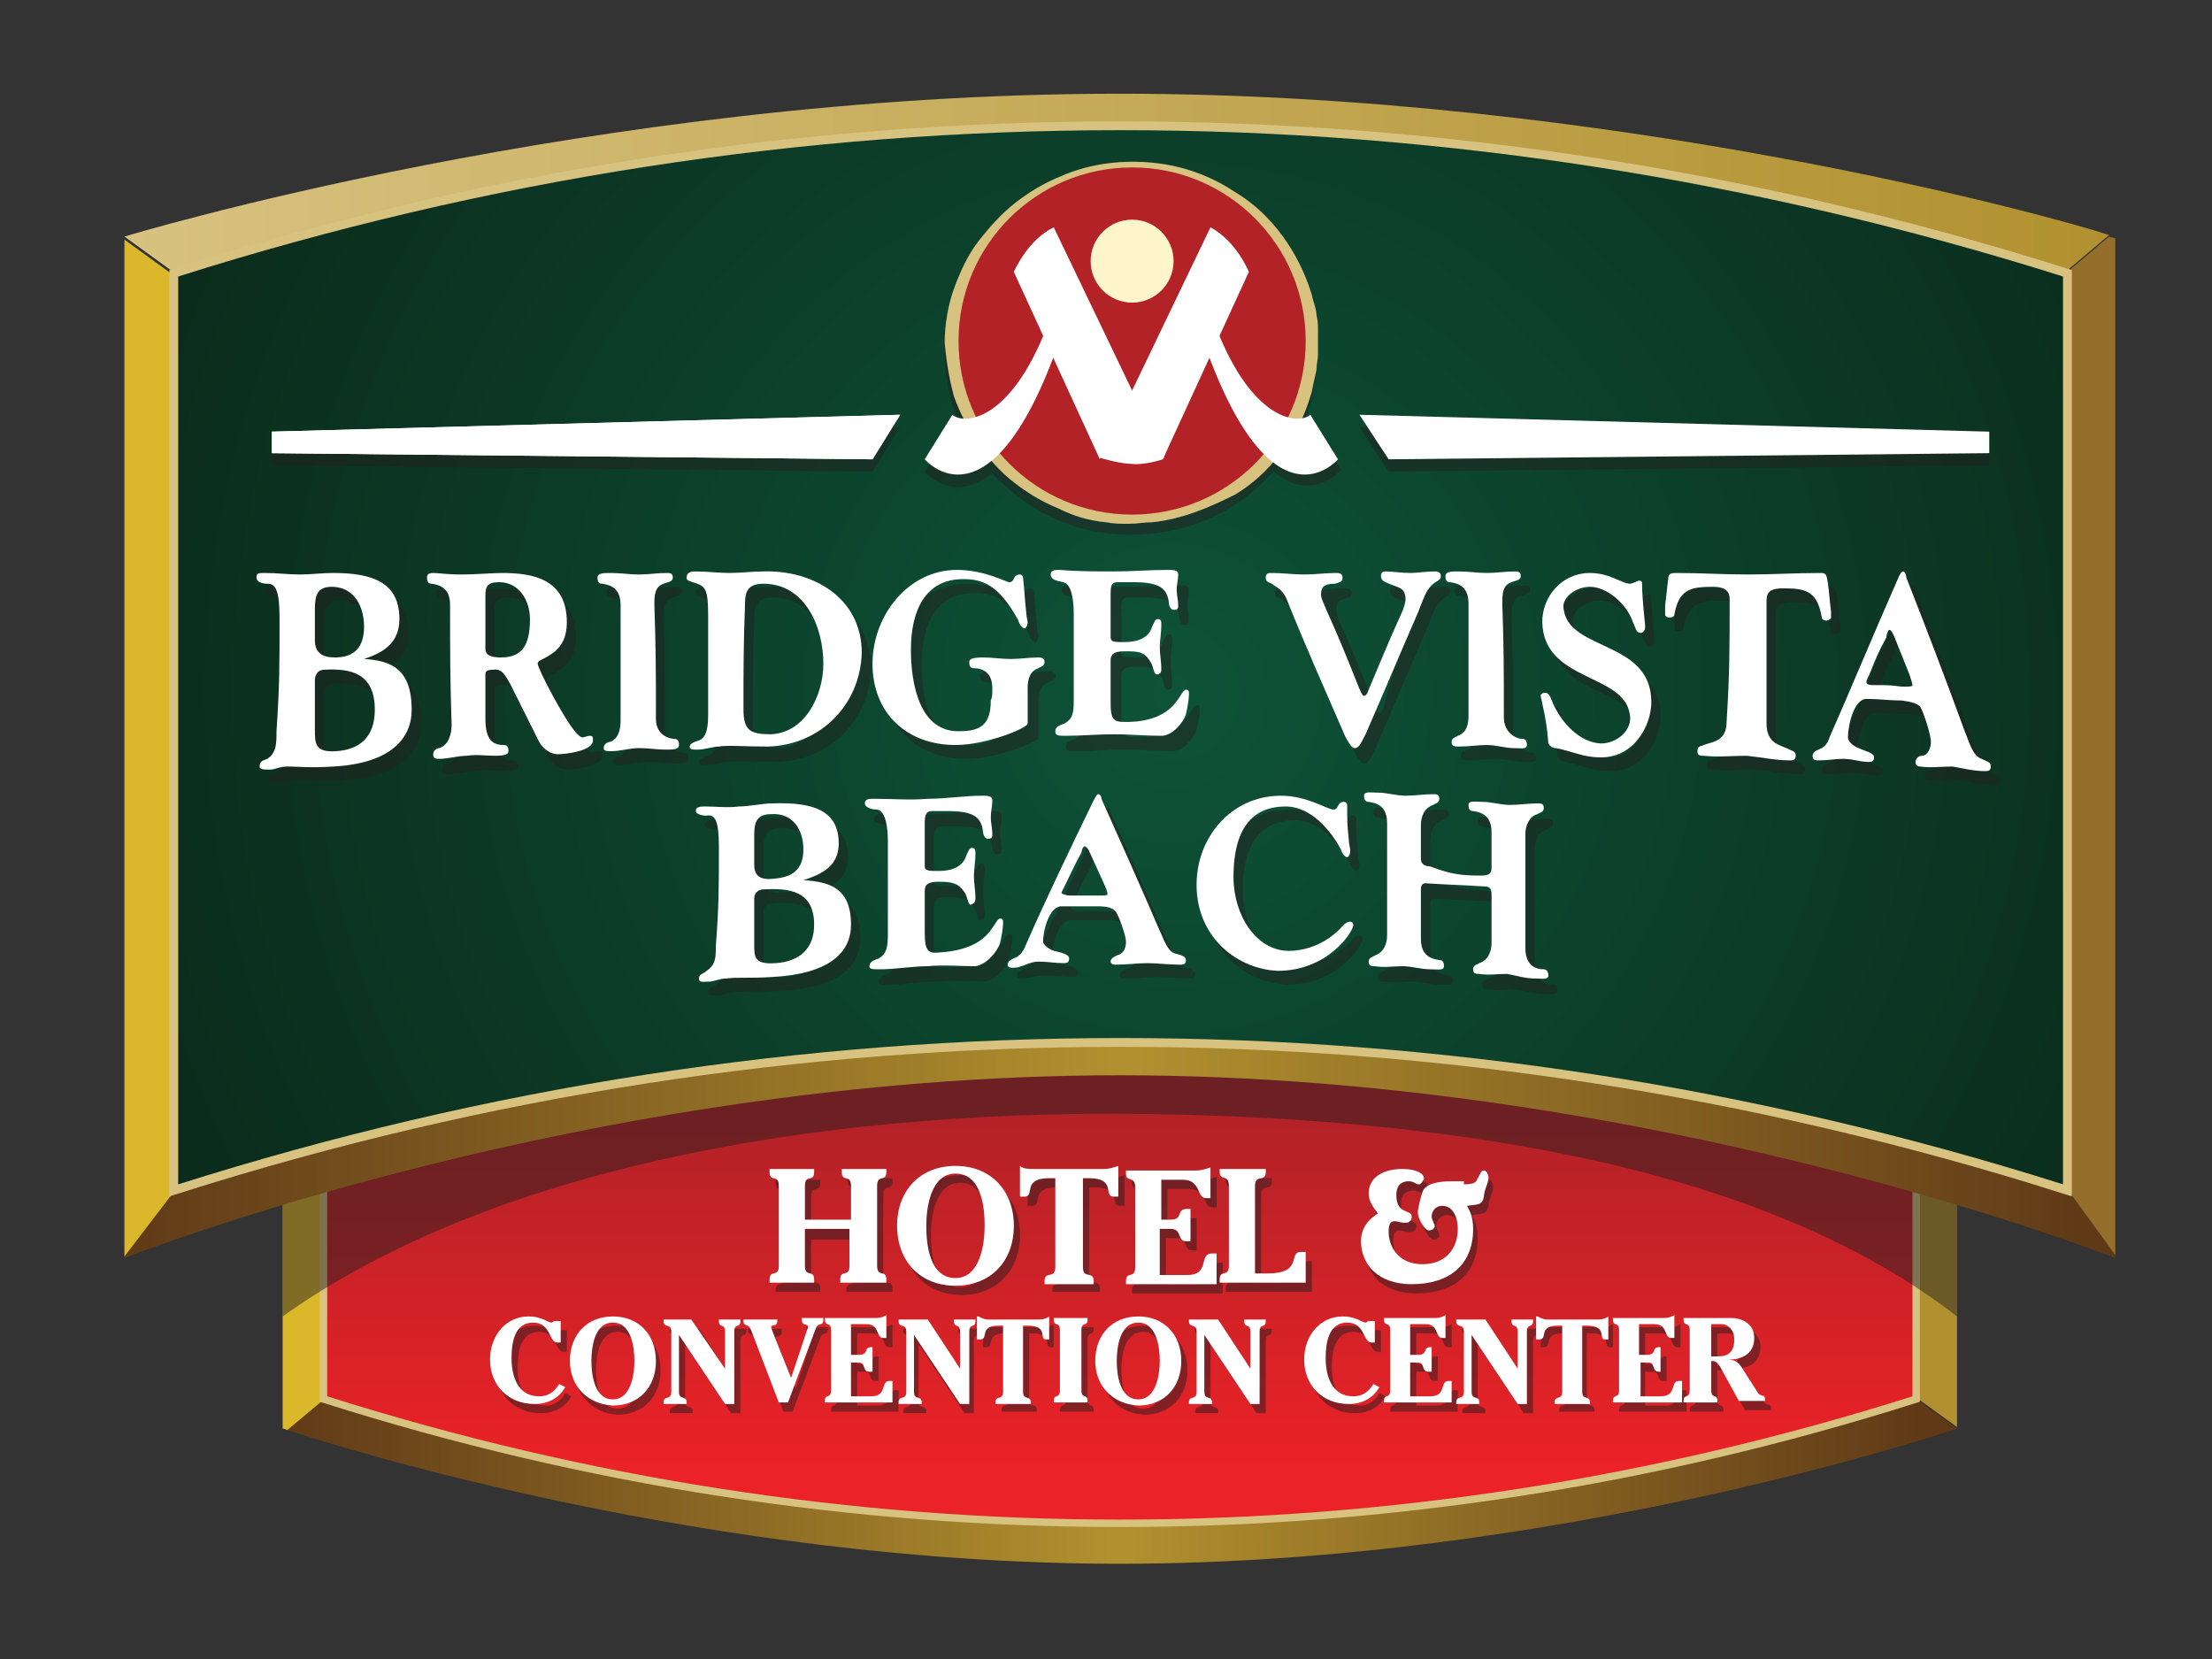 <?xml version="1.0" encoding="utf-8"?>
<!-- Generator: Adobe Illustrator 18.1.1, SVG Export Plug-In . SVG Version: 6.00 Build 0)  -->
<!DOCTYPE svg PUBLIC "-//W3C//DTD SVG 1.1//EN" "http://www.w3.org/Graphics/SVG/1.1/DTD/svg11.dtd">
<svg version="1.1" id="Layer_1" xmlns="http://www.w3.org/2000/svg" xmlns:xlink="http://www.w3.org/1999/xlink" x="0px" y="0px"
	 viewBox="0 0 144 108" enable-background="new 0 0 144 108" xml:space="preserve">
<rect x="0" y="0" width="144" height="108" fill="#333333" stroke="none"/>
<g>
	<g>
		<g>
			<linearGradient id="SVGID_1_" gradientUnits="userSpaceOnUse" x1="18.227" y1="95.365" x2="126.877" y2="94.593">
				<stop  offset="0" style="stop-color:#603A17"/>
				<stop  offset="0.503" style="stop-color:#B1912F"/>
				<stop  offset="0.982" style="stop-color:#603A17"/>
			</linearGradient>
			<path fill="url(#SVGID_1_)" d="M72.9,96c-16.4,0-32.8-2.4-48.7-7.3v-0.2l-5.5,4.6c3.1,1,27.3,8.7,54.2,8.7
				c28.7,0,54.5-8.8,54.5-8.8v0l-5.8-4.2C105.7,93.6,89.4,96,72.9,96z"/>
			
				<linearGradient id="SVGID_2_" gradientUnits="userSpaceOnUse" x1="-3435.115" y1="512.273" x2="-3326.135" y2="512.273" gradientTransform="matrix(-1 0 0 -1 -3307.718 556.859)">
				<stop  offset="0" style="stop-color:#D8C280"/>
				<stop  offset="0.503" style="stop-color:#B1912F"/>
				<stop  offset="0.982" style="stop-color:#603A17"/>
			</linearGradient>
			<path fill="url(#SVGID_2_)" d="M24.2,45.3V45c15.9,4.6,32.3,7,48.7,7c16.4,0,32.7-2.3,48.5-7l6-7.8v-0.1c0,0-25.2,10-54.5,10
				s-54.5-10-54.5-10v0.2L24.2,45.3z"/>
			<path fill="#B1912F" d="M121.6,45v43.7l5.8,4.2V37.3l-6,7.8C121.5,45,121.6,45,121.6,45z"/>
			<path fill="#DAB72B" d="M24.2,45.3l-5.8-8V93c0,0,0.1,0,0.3,0.1l5.5-4.6V45.3z"/>
			<g>
				<path fill="#B32227" d="M21.3,41.1c33.8,10.7,69.4,10.7,103.2,0c0,16.6,0,33.2,0,49.8c-33.8,10.7-69.4,10.7-103.2,0
					C21.3,74.3,21.3,57.7,21.3,41.1z"/>
			</g>
			<g>
				<path fill="none" stroke="#D8C280" stroke-width="0.964" stroke-miterlimit="10" d="M21.3,41.1c33.8,10.7,69.4,10.7,103.2,0
					c0,16.6,0,33.2,0,49.8c-33.8,10.7-69.4,10.7-103.2,0C21.3,74.3,21.3,57.7,21.3,41.1z"/>
			</g>
			<g>
				<linearGradient id="SVGID_3_" gradientUnits="userSpaceOnUse" x1="72.907" y1="95.536" x2="72.907" y2="72.839">
					<stop  offset="6.060610e-003" style="stop-color:#EB2227"/>
					<stop  offset="1" style="stop-color:#B32227"/>
				</linearGradient>
				<path fill="url(#SVGID_3_)" d="M21.3,41.1c33.8,10.7,69.4,10.7,103.2,0c0,16.6,0,33.2,0,49.8c-33.8,10.7-69.4,10.7-103.2,0
					C21.3,74.3,21.3,57.7,21.3,41.1z"/>
			</g>
		</g>
		<g opacity="0.49">
			<path fill="#231F20" d="M55.8,80v-2.2c0-0.8-0.6-0.2-0.6-0.9v-0.2h2.9v0.2c0,0.7-0.6,0.1-0.6,0.9V83c0,0.8,0.6,0.2,0.6,0.9v0.2
				h-3V84c0-0.7,0.6-0.1,0.6-0.9v-2.4h-2.9V83c0,0.8,0.6,0.2,0.6,0.9v0.2h-2.9V84c0-0.7,0.6-0.1,0.6-0.9v-5.2c0-0.8-0.6-0.2-0.6-0.9
				v-0.2h2.9v0.2c0,0.7-0.6,0.1-0.6,0.9V80H55.8z"/>
			<path fill="#231F20" d="M58.8,80.4c0-2.3,1.5-3.9,3.8-3.9c2.3,0,3.8,1.6,3.8,3.9c0,2.3-1.5,3.9-3.8,3.9
				C60.3,84.3,58.8,82.7,58.8,80.4z M64.4,80.4c0-1.2-0.2-3.4-1.9-3.4c-1.6,0-1.9,2.2-1.9,3.4c0,1.2,0.2,3.4,1.9,3.4
				C64.2,83.8,64.4,81.6,64.4,80.4z"/>
			<path fill="#231F20" d="M66.8,76.5c0.2,0.2,0.6,0.2,0.9,0.2h4.6c0.3,0,0.6-0.1,0.9-0.2v2h-0.3c-0.7,0,0.2-1.2-1.6-1.2h-0.4V83
				c0,0.8,0.7,0.2,0.7,0.9v0.2h-3.1V84c0-0.7,0.7-0.1,0.7-0.9v-5.8h-0.4c-1.8,0-0.9,1.2-1.6,1.2h-0.3V76.5z"/>
			<path fill="#231F20" d="M75.9,80h0.7c0.9,0,0.3-0.7,1.1-0.7h0.2v2.1h-0.3c-0.6,0-0.2-0.8-1-0.8h-0.7v3h1.8c1.5,0,0.8-1.4,1.6-1.4
				h0.3v2h-5.9v-0.2c0-0.7,0.6-0.1,0.6-0.9v-5.2c0-0.8-0.6-0.3-0.6-0.9v-0.2h4.6c0.3,0,0.6-0.1,0.9-0.2v2h-0.3
				c-0.6,0-0.3-1.2-1.5-1.2h-1.4V80z"/>
			<path fill="#231F20" d="M85.4,84.1h-5.6v-0.2c0-0.7,0.6-0.1,0.6-0.9v-5.2c0-0.8-0.6-0.3-0.6-0.9v-0.2h3v0.2
				c0,0.7-0.7,0.1-0.7,0.9v5.7H83c2.4,0,1.3-1.4,2.2-1.4h0.2V84.1z"/>
			<path fill="#231F20" d="M95.6,77.7c0.8,0,0.8-0.2,0.9-0.4c0.2-0.3,0.2-0.5,0.4-0.5c0.2,0,0.3,0.3,0.3,0.5c0,0.3-0.3,0.8-0.3,1.2
				c-0.1,0.6-0.5,0.5-1.1,0.6c0.1,0.2,0.4,0.6,0.4,1.5c0,2.3-1.5,3.6-4,3.6c-2.2,0-3.3-1.3-3.3-2.8c0-1.1,0.8-1.6,1.1-1.8
				c-0.3-0.4-0.6-0.8-0.6-1.3c0-1.1,1-1.6,2.2-1.6c0.9,0,1.4,0.3,1.4,0.6c0,0.1-0.2,0.4-0.3,0.4c-0.3,0-0.3-0.2-0.7-0.2
				c-0.4,0-0.8,0.2-0.8,0.9c0,1.3,1,0.9,1,1.4c0,0.2-0.1,0.4-0.4,0.4c-0.4,0-0.5-0.1-0.7-0.1c-0.3,0-0.4,0.2-0.4,0.7
				c0,0.9,0.6,2.1,2.2,2.1c1.5,0,2.3-1,2.3-2.3c0-0.9-0.4-1.5-1-1.5c-0.5,0-0.7,0.4-0.7,0.7c0,0.2,0.2,0.5,0.2,0.6
				c0,0.2-0.2,0.3-0.4,0.3c-0.2,0-0.7-0.7-0.7-1.2c0-0.2,0.2-1,0.3-1.3c0.2-0.6,1.2-0.7,1.9-0.7H95.6z"/>
			<path fill="#231F20" d="M36.9,88h-0.2c-0.6,0-0.4-1.3-1.6-1.3s-1.4,1.3-1.4,2.3c0,1.2,0.4,2.5,1.8,2.5c0.6,0,1-0.3,1.3-0.8l0,0
				l0.4,0.2c-0.4,0.7-1.1,1.1-2,1.1c-1.7,0-2.9-1.2-2.9-2.9c0-1.5,1-2.8,2.5-2.8c0.5,0,0.7,0.1,1,0.2c0.2,0.1,0.4,0.2,0.5,0.2
				c0.1,0,0.1-0.1,0.2-0.1h0.4V88z"/>
			<path fill="#231F20" d="M37.4,89.2c0-1.7,1.1-2.9,2.8-2.9c1.7,0,2.8,1.2,2.8,2.9c0,1.7-1.1,2.9-2.8,2.9
				C38.6,92,37.4,90.8,37.4,89.2z M41.6,89.2c0-0.9-0.2-2.5-1.4-2.5c-1.2,0-1.4,1.6-1.4,2.5c0,0.9,0.2,2.5,1.4,2.5
				C41.5,91.7,41.6,90,41.6,89.2z"/>
			<path fill="#231F20" d="M47.6,89.7v-2.4c0-0.6-0.4-0.2-0.4-0.7v-0.1h1.4v0.1c0,0.5-0.4,0.1-0.4,0.7v4.7h-0.6l-3-4.5v3.7
				c0,0.6,0.5,0.2,0.5,0.7v0.1h-1.5v-0.1c0-0.5,0.5-0.1,0.5-0.7v-3.9c0-0.6-0.5-0.2-0.5-0.7v-0.1h1.9L47.6,89.7z"/>
			<path fill="#231F20" d="M52.8,87.3c0-0.1,0.1-0.2,0.1-0.3c0-0.3-0.4,0-0.4-0.5v-0.1h1.4v0.1c0,0.5-0.3,0.1-0.5,0.6l-1.8,4.8H51
				l-1.8-4.7c-0.2-0.5-0.5-0.2-0.5-0.6v-0.1h2.2v0.2c0,0.4-0.4,0.2-0.4,0.4c0,0,0.1,0.3,0.1,0.3l1.2,3L52.8,87.3z"/>
			<path fill="#231F20" d="M55.8,88.8h0.5c0.7,0,0.3-0.5,0.8-0.5h0.1v1.6H57c-0.5,0-0.2-0.6-0.7-0.6h-0.5v2.2h1.3c1.1,0,0.6-1,1.2-1
				h0.2v1.4h-4.4v-0.1c0-0.5,0.4-0.1,0.4-0.7v-3.9c0-0.6-0.4-0.2-0.4-0.7v-0.1h3.4c0.2,0,0.5-0.1,0.6-0.2v1.5h-0.2
				c-0.5,0-0.2-0.9-1.1-0.9h-1V88.8z"/>
			<path fill="#231F20" d="M62.8,89.7v-2.4c0-0.6-0.4-0.2-0.4-0.7v-0.1h1.4v0.1c0,0.5-0.4,0.1-0.4,0.7v4.7h-0.6l-3-4.5v3.7
				c0,0.6,0.5,0.2,0.5,0.7v0.1h-1.5v-0.1c0-0.5,0.5-0.1,0.5-0.7v-3.9c0-0.6-0.5-0.2-0.5-0.7v-0.1h1.9L62.8,89.7z"/>
			<path fill="#231F20" d="M64,86.2c0.2,0.1,0.4,0.2,0.6,0.2H68c0.2,0,0.5-0.1,0.6-0.2v1.5h-0.2c-0.5,0,0.2-0.9-1.2-0.9H67v4.3
				c0,0.6,0.5,0.2,0.5,0.7v0.1h-2.3v-0.1c0-0.5,0.5-0.1,0.5-0.7v-4.3h-0.3c-1.3,0-0.6,0.9-1.2,0.9H64V86.2z"/>
			<path fill="#231F20" d="M71.2,86.4v0.1c0,0.5-0.4,0.1-0.4,0.7v3.9c0,0.6,0.4,0.2,0.4,0.7v0.1H69v-0.1c0-0.5,0.4-0.1,0.4-0.7v-3.9
				c0-0.6-0.4-0.2-0.4-0.7v-0.1H71.2z"/>
			<path fill="#231F20" d="M71.7,89.2c0-1.7,1.1-2.9,2.8-2.9c1.7,0,2.8,1.2,2.8,2.9c0,1.7-1.1,2.9-2.8,2.9
				C72.8,92,71.7,90.8,71.7,89.2z M75.8,89.2c0-0.9-0.2-2.5-1.4-2.5c-1.2,0-1.4,1.6-1.4,2.5c0,0.9,0.2,2.5,1.4,2.5
				C75.7,91.7,75.8,90,75.8,89.2z"/>
			<path fill="#231F20" d="M81.8,89.7v-2.4c0-0.6-0.4-0.2-0.4-0.7v-0.1h1.4v0.1c0,0.5-0.4,0.1-0.4,0.7v4.7h-0.6l-3-4.5v3.7
				c0,0.6,0.5,0.2,0.5,0.7v0.1h-1.5v-0.1c0-0.5,0.5-0.1,0.5-0.7v-3.9c0-0.6-0.5-0.2-0.5-0.7v-0.1h1.9L81.8,89.7z"/>
			<path fill="#231F20" d="M89.9,88h-0.2c-0.6,0-0.4-1.3-1.6-1.3s-1.4,1.3-1.4,2.3c0,1.2,0.4,2.5,1.8,2.5c0.6,0,1-0.3,1.3-0.8l0,0
				l0.4,0.2c-0.4,0.7-1.1,1.1-2,1.1c-1.7,0-2.9-1.2-2.9-2.9c0-1.5,1-2.8,2.5-2.8c0.5,0,0.7,0.1,1,0.2c0.2,0.1,0.4,0.2,0.5,0.2
				c0.1,0,0.1-0.1,0.2-0.1h0.4V88z"/>
			<path fill="#231F20" d="M92.2,88.8h0.5c0.7,0,0.3-0.5,0.8-0.5h0.1v1.6h-0.2c-0.5,0-0.2-0.6-0.7-0.6h-0.5v2.2h1.3
				c1.1,0,0.6-1,1.2-1h0.2v1.4h-4.4v-0.1c0-0.5,0.4-0.1,0.4-0.7v-3.9c0-0.6-0.4-0.2-0.4-0.7v-0.1h3.4c0.2,0,0.5-0.1,0.6-0.2v1.5
				h-0.2c-0.5,0-0.2-0.9-1.1-0.9h-1V88.8z"/>
			<path fill="#231F20" d="M99.2,89.7v-2.4c0-0.6-0.4-0.2-0.4-0.7v-0.1h1.4v0.1c0,0.5-0.4,0.1-0.4,0.7v4.7h-0.6l-3-4.5v3.7
				c0,0.6,0.5,0.2,0.5,0.7v0.1h-1.5v-0.1c0-0.5,0.5-0.1,0.5-0.7v-3.9c0-0.6-0.5-0.2-0.5-0.7v-0.1H97L99.2,89.7z"/>
			<path fill="#231F20" d="M100.4,86.2c0.2,0.1,0.4,0.2,0.6,0.2h3.4c0.2,0,0.5-0.1,0.6-0.2v1.5h-0.2c-0.5,0,0.2-0.9-1.2-0.9h-0.3
				v4.3c0,0.6,0.5,0.2,0.5,0.7v0.1h-2.3v-0.1c0-0.5,0.5-0.1,0.5-0.7v-4.3h-0.3c-1.3,0-0.6,0.9-1.2,0.9h-0.2V86.2z"/>
			<path fill="#231F20" d="M107.1,88.8h0.5c0.7,0,0.3-0.5,0.8-0.5h0.1v1.6h-0.2c-0.5,0-0.2-0.6-0.7-0.6h-0.5v2.2h1.3
				c1.1,0,0.6-1,1.2-1h0.2v1.4h-4.4v-0.1c0-0.5,0.4-0.1,0.4-0.7v-3.9c0-0.6-0.4-0.2-0.4-0.7v-0.1h3.4c0.2,0,0.5-0.1,0.6-0.2v1.5
				h-0.2c-0.5,0-0.2-0.9-1.1-0.9h-1V88.8z"/>
			<path fill="#231F20" d="M111.8,91.1c0,0.6,0.4,0.2,0.4,0.7v0.1h-2.2v-0.1c0-0.5,0.4-0.1,0.4-0.7v-3.9c0-0.6-0.4-0.2-0.4-0.7v-0.1
				h3.1c0.6,0,1.5,0.3,1.5,1.3c0,1.1-0.9,1.4-1.6,1.4h-0.2v0c0.6,0,0.8,0.2,1.1,0.7l0.9,1.4c0.2,0.4,0.5,0.1,0.5,0.5v0.1h-1.7
				l-1.1-2c-0.1-0.2-0.3-0.6-0.6-0.6h-0.1V91.1z M111.8,88.9h0.4c0.5,0,1.1-0.1,1.1-1.1c0-0.7-0.5-1-0.8-1h-0.7V88.9z"/>
		</g>
		<g>
			<g>
				<path fill="#FFFFFF" d="M55.4,79.4v-2.2c0-0.8-0.6-0.2-0.6-0.9v-0.2h2.9v0.2c0,0.7-0.6,0.1-0.6,0.9v5.2c0,0.8,0.6,0.2,0.6,0.9
					v0.2h-3v-0.2c0-0.7,0.6-0.1,0.6-0.9V80h-2.9v2.4c0,0.8,0.6,0.2,0.6,0.9v0.2h-2.9v-0.2c0-0.7,0.6-0.1,0.6-0.9v-5.2
					c0-0.8-0.6-0.2-0.6-0.9v-0.2h2.9v0.2c0,0.7-0.6,0.1-0.6,0.9v2.2H55.4z"/>
				<path fill="#FFFFFF" d="M58.4,79.8c0-2.3,1.5-3.9,3.8-3.9c2.3,0,3.8,1.6,3.8,3.9c0,2.3-1.5,3.9-3.8,3.9
					C59.9,83.7,58.4,82.1,58.4,79.8z M64.1,79.8c0-1.2-0.2-3.4-1.9-3.4c-1.6,0-1.9,2.2-1.9,3.4c0,1.2,0.2,3.4,1.9,3.4
					C63.8,83.2,64.1,81,64.1,79.8z"/>
				<path fill="#FFFFFF" d="M66.4,75.9c0.2,0.2,0.6,0.2,0.9,0.2h4.6c0.3,0,0.6-0.1,0.9-0.2v2h-0.3c-0.7,0,0.2-1.2-1.6-1.2h-0.4v5.8
					c0,0.8,0.7,0.2,0.7,0.9v0.2H68v-0.2c0-0.7,0.7-0.1,0.7-0.9v-5.8h-0.4c-1.8,0-0.9,1.2-1.6,1.2h-0.3V75.9z"/>
				<path fill="#FFFFFF" d="M75.5,79.4h0.7c0.9,0,0.3-0.7,1.1-0.7h0.2v2.1h-0.3c-0.6,0-0.2-0.8-1-0.8h-0.7v3h1.8
					c1.5,0,0.7-1.4,1.6-1.4h0.3v2h-5.9v-0.2c0-0.7,0.6-0.1,0.6-0.9v-5.2c0-0.8-0.6-0.3-0.6-0.9v-0.2h4.6c0.3,0,0.6-0.1,0.9-0.2v2
					h-0.3c-0.6,0-0.3-1.2-1.5-1.2h-1.4V79.4z"/>
				<path fill="#FFFFFF" d="M85,83.5h-5.6v-0.2c0-0.7,0.6-0.1,0.6-0.9v-5.2c0-0.8-0.6-0.3-0.6-0.9v-0.2h3v0.2c0,0.7-0.7,0.1-0.7,0.9
					v5.7h0.8c2.4,0,1.3-1.4,2.2-1.4H85V83.5z"/>
				<path fill="#FFFFFF" d="M95.3,77.1c0.8,0,0.8-0.2,0.9-0.4c0.2-0.3,0.2-0.5,0.4-0.5c0.2,0,0.3,0.3,0.3,0.5c0,0.3-0.3,0.8-0.3,1.2
					c-0.1,0.6-0.5,0.5-1.1,0.6c0.1,0.2,0.4,0.6,0.4,1.5c0,2.3-1.5,3.6-4,3.6c-2.2,0-3.3-1.3-3.3-2.8c0-1.1,0.8-1.6,1.1-1.8
					c-0.3-0.4-0.6-0.8-0.6-1.3c0-1.1,1-1.6,2.2-1.6c0.9,0,1.4,0.3,1.4,0.6c0,0.1-0.2,0.4-0.3,0.4c-0.3,0-0.3-0.2-0.7-0.2
					c-0.4,0-0.8,0.2-0.8,0.9c0,1.3,1,0.9,1,1.4c0,0.2-0.1,0.4-0.4,0.4c-0.4,0-0.5-0.1-0.7-0.1c-0.3,0-0.4,0.2-0.4,0.7
					c0,0.9,0.6,2.1,2.2,2.1c1.5,0,2.3-1,2.3-2.3c0-0.9-0.4-1.5-1-1.5c-0.5,0-0.7,0.4-0.7,0.7c0,0.2,0.2,0.5,0.2,0.6
					c0,0.2-0.2,0.3-0.4,0.3c-0.2,0-0.7-0.7-0.7-1.2c0-0.2,0.2-1,0.3-1.3c0.2-0.6,1.2-0.7,1.9-0.7H95.3z"/>
				<path fill="#FFFFFF" d="M36.5,87.4h-0.2c-0.6,0-0.4-1.3-1.6-1.3s-1.4,1.3-1.4,2.3c0,1.2,0.4,2.5,1.8,2.5c0.6,0,1-0.3,1.3-0.8
					l0,0l0.4,0.2c-0.4,0.7-1.1,1.1-2,1.1c-1.7,0-2.9-1.2-2.9-2.9c0-1.5,1-2.8,2.5-2.8c0.5,0,0.7,0.1,1,0.2c0.2,0.1,0.4,0.2,0.5,0.2
					c0.1,0,0.1-0.1,0.2-0.1h0.4V87.4z"/>
				<path fill="#FFFFFF" d="M37.1,88.6c0-1.7,1.1-2.9,2.8-2.9c1.7,0,2.8,1.2,2.8,2.9c0,1.7-1.1,2.9-2.8,2.9
					C38.2,91.4,37.1,90.2,37.1,88.6z M41.3,88.6c0-0.9-0.2-2.5-1.4-2.5c-1.2,0-1.4,1.6-1.4,2.5c0,0.9,0.2,2.5,1.4,2.5
					C41.1,91.1,41.3,89.4,41.3,88.6z"/>
				<path fill="#FFFFFF" d="M47.2,89.1v-2.4c0-0.6-0.4-0.2-0.4-0.7v-0.1h1.4v0.1c0,0.5-0.4,0.1-0.4,0.7v4.7h-0.6l-3-4.5v3.7
					c0,0.6,0.5,0.2,0.5,0.7v0.1h-1.5v-0.1c0-0.5,0.5-0.1,0.5-0.7v-3.9c0-0.6-0.5-0.2-0.5-0.7v-0.1H45L47.2,89.1z"/>
				<path fill="#FFFFFF" d="M52.5,86.7c0-0.1,0.1-0.2,0.1-0.3c0-0.3-0.4,0-0.4-0.5v-0.1h1.4v0.1c0,0.5-0.3,0.1-0.5,0.6l-1.8,4.8
					h-0.6l-1.8-4.7c-0.2-0.5-0.5-0.2-0.5-0.6v-0.1h2.2V86c0,0.4-0.4,0.2-0.4,0.4c0,0,0.1,0.3,0.1,0.3l1.2,3L52.5,86.7z"/>
				<path fill="#FFFFFF" d="M55.4,88.2h0.5c0.7,0,0.3-0.5,0.8-0.5h0.1v1.6h-0.2c-0.5,0-0.2-0.6-0.7-0.6h-0.5v2.2h1.3
					c1.1,0,0.6-1,1.2-1h0.2v1.4h-4.4v-0.1c0-0.5,0.4-0.1,0.4-0.7v-3.9c0-0.6-0.4-0.2-0.4-0.7v-0.1h3.4c0.2,0,0.5-0.1,0.6-0.2v1.5
					h-0.2c-0.5,0-0.2-0.9-1.1-0.9h-1V88.2z"/>
				<path fill="#FFFFFF" d="M62.5,89.1v-2.4c0-0.6-0.4-0.2-0.4-0.7v-0.1h1.4v0.1c0,0.5-0.4,0.1-0.4,0.7v4.7h-0.6l-3-4.5v3.7
					c0,0.6,0.5,0.2,0.5,0.7v0.1h-1.5v-0.1c0-0.5,0.5-0.1,0.5-0.7v-3.9c0-0.6-0.5-0.2-0.5-0.7v-0.1h1.9L62.5,89.1z"/>
				<path fill="#FFFFFF" d="M63.7,85.7c0.2,0.1,0.4,0.2,0.6,0.2h3.4c0.2,0,0.5-0.1,0.6-0.2v1.5h-0.2c-0.5,0,0.2-0.9-1.2-0.9h-0.3
					v4.3c0,0.6,0.5,0.2,0.5,0.7v0.1h-2.3v-0.1c0-0.5,0.5-0.1,0.5-0.7v-4.3h-0.3c-1.3,0-0.6,0.9-1.2,0.9h-0.2V85.7z"/>
				<path fill="#FFFFFF" d="M70.8,85.8v0.1c0,0.5-0.4,0.1-0.4,0.7v3.9c0,0.6,0.4,0.2,0.4,0.7v0.1h-2.2v-0.1c0-0.5,0.4-0.1,0.4-0.7
					v-3.9c0-0.6-0.4-0.2-0.4-0.7v-0.1H70.8z"/>
				<path fill="#FFFFFF" d="M71.3,88.6c0-1.7,1.1-2.9,2.8-2.9c1.7,0,2.8,1.2,2.8,2.9c0,1.7-1.1,2.9-2.8,2.9
					C72.4,91.4,71.3,90.2,71.3,88.6z M75.5,88.6c0-0.9-0.2-2.5-1.4-2.5c-1.2,0-1.4,1.6-1.4,2.5c0,0.9,0.2,2.5,1.4,2.5
					C75.3,91.1,75.5,89.4,75.5,88.6z"/>
				<path fill="#FFFFFF" d="M81.4,89.1v-2.4c0-0.6-0.4-0.2-0.4-0.7v-0.1h1.4v0.1c0,0.5-0.4,0.1-0.4,0.7v4.7h-0.6l-3-4.5v3.7
					c0,0.6,0.5,0.2,0.5,0.7v0.1h-1.5v-0.1c0-0.5,0.5-0.1,0.5-0.7v-3.9c0-0.6-0.5-0.2-0.5-0.7v-0.1h1.9L81.4,89.1z"/>
				<path fill="#FFFFFF" d="M89.5,87.4h-0.2c-0.6,0-0.4-1.3-1.6-1.3s-1.4,1.3-1.4,2.3c0,1.2,0.4,2.5,1.8,2.5c0.6,0,1-0.3,1.3-0.8
					l0,0l0.4,0.2c-0.4,0.7-1.1,1.1-2,1.1c-1.7,0-2.9-1.2-2.9-2.9c0-1.5,1-2.8,2.5-2.8c0.5,0,0.7,0.1,1,0.2c0.2,0.1,0.4,0.2,0.5,0.2
					c0.1,0,0.1-0.1,0.2-0.1h0.4V87.4z"/>
				<path fill="#FFFFFF" d="M91.8,88.2h0.5c0.7,0,0.3-0.5,0.8-0.5h0.1v1.6h-0.2c-0.5,0-0.2-0.6-0.7-0.6h-0.5v2.2h1.3
					c1.1,0,0.6-1,1.2-1h0.2v1.4h-4.4v-0.1c0-0.5,0.4-0.1,0.4-0.7v-3.9c0-0.6-0.4-0.2-0.4-0.7v-0.1h3.4c0.2,0,0.5-0.1,0.6-0.2v1.5
					h-0.2c-0.5,0-0.2-0.9-1.1-0.9h-1V88.2z"/>
				<path fill="#FFFFFF" d="M98.8,89.1v-2.4c0-0.6-0.4-0.2-0.4-0.7v-0.1h1.4v0.1c0,0.5-0.4,0.1-0.4,0.7v4.7h-0.6l-3-4.5v3.7
					c0,0.6,0.5,0.2,0.5,0.7v0.1h-1.5v-0.1c0-0.5,0.5-0.1,0.5-0.7v-3.9c0-0.6-0.5-0.2-0.5-0.7v-0.1h1.9L98.8,89.1z"/>
				<path fill="#FFFFFF" d="M100.1,85.7c0.2,0.1,0.4,0.2,0.6,0.2h3.4c0.2,0,0.5-0.1,0.6-0.2v1.5h-0.2c-0.5,0,0.2-0.9-1.2-0.9H103
					v4.3c0,0.6,0.5,0.2,0.5,0.7v0.1h-2.3v-0.1c0-0.5,0.5-0.1,0.5-0.7v-4.3h-0.3c-1.3,0-0.6,0.9-1.2,0.9h-0.2V85.7z"/>
				<path fill="#FFFFFF" d="M106.7,88.2h0.5c0.7,0,0.3-0.5,0.8-0.5h0.1v1.6H108c-0.5,0-0.2-0.6-0.7-0.6h-0.5v2.2h1.3
					c1.1,0,0.6-1,1.2-1h0.2v1.4H105v-0.1c0-0.5,0.4-0.1,0.4-0.7v-3.9c0-0.6-0.4-0.2-0.4-0.7v-0.1h3.4c0.2,0,0.5-0.1,0.6-0.2v1.5
					h-0.2c-0.5,0-0.2-0.9-1.1-0.9h-1V88.2z"/>
				<path fill="#FFFFFF" d="M111.4,90.5c0,0.6,0.4,0.2,0.4,0.7v0.1h-2.2v-0.1c0-0.5,0.4-0.1,0.4-0.7v-3.9c0-0.6-0.4-0.2-0.4-0.7
					v-0.1h3.1c0.6,0,1.5,0.3,1.5,1.3c0,1.1-0.9,1.4-1.6,1.4h-0.2v0c0.6,0,0.8,0.2,1.1,0.7l0.9,1.4c0.2,0.4,0.5,0.1,0.5,0.5v0.1h-1.7
					l-1.1-2c-0.1-0.2-0.3-0.6-0.6-0.6h-0.1V90.5z M111.4,88.3h0.4c0.5,0,1.1-0.1,1.1-1.1c0-0.7-0.5-1-0.8-1h-0.7V88.3z"/>
			</g>
		</g>
		<path opacity="0.49" fill="#231F20" d="M127.4,85.7V63h-109v22.7c11.9-8.5,31-13.2,54.1-13.2C96.5,72.6,115.7,76.6,127.4,85.7z"/>
	</g>
	<path fill="none" d="M128.2,23.1l2.7-2.2v-0.3c-18.9-5.7-38.4-8.6-57.9-8.6c-19.6,0-39,2.9-57.9,8.6l14,26.9l-11.5,22l-2.3,3
		C34,67,53.4,64.2,72.9,64.2c19.5,0,39,2.8,57.9,8.3v-0.3l-2.7-3.7V23.1z"/>
	<linearGradient id="SVGID_4_" gradientUnits="userSpaceOnUse" x1="8.115" y1="13.525" x2="137.312" y2="13.525">
		<stop  offset="0" style="stop-color:#D8C280"/>
		<stop  offset="1" style="stop-color:#B1912F"/>
	</linearGradient>
	<path fill="url(#SVGID_4_)" d="M72.9,11.9c19.6,0,39,2.9,57.9,8.6v0.3l6.5-5.5c-3.6-1.2-32.5-9.2-64.4-9.2
		c-34.2,0-64.8,9.3-64.8,9.3v0l6.9,5C33.9,14.8,53.4,11.9,72.9,11.9z"/>
	<linearGradient id="SVGID_5_" gradientUnits="userSpaceOnUse" x1="8.115" y1="73.007" x2="137.699" y2="73.007">
		<stop  offset="0" style="stop-color:#603A17"/>
		<stop  offset="0.503" style="stop-color:#B1912F"/>
		<stop  offset="0.982" style="stop-color:#603A17"/>
	</linearGradient>
	<path fill="url(#SVGID_5_)" d="M130.8,72.2v0.3c-18.9-5.5-38.4-8.3-57.9-8.3c-19.5,0-38.9,2.8-57.7,8.3l-7.1,9.3v0.1
		c0,0,30-11.9,64.8-11.9s64.8,11.9,64.8,11.9v-0.2L130.8,72.2z"/>
	<path fill="#DAB72B" d="M15,72.5V20.6l-6.9-5v66.2l7.1-9.3C15.1,72.5,15.1,72.5,15,72.5z"/>
	<path fill="#946E2B" d="M130.8,72.2l6.9,9.5V15.5c0,0-0.1,0-0.4-0.1l-6.5,5.5V72.2z"/>
	<g>
		<path fill="#B32227" d="M134.3,77.1c-40.1-12.7-82.6-12.7-122.7,0c0-19.7,0-39.4,0-59.1C51.7,5.3,94.1,5.3,134.3,18
			C134.3,37.7,134.3,57.4,134.3,77.1z"/>
	</g>
	<g>
		<path fill="none" stroke="#D8C280" stroke-width="1.146" stroke-miterlimit="10" d="M134.3,77.1c-40.1-12.7-82.6-12.7-122.7,0
			c0-19.7,0-39.4,0-59.1C51.7,5.3,94.1,5.3,134.3,18C134.3,37.7,134.3,57.4,134.3,77.1z"/>
	</g>
	<g>
		<radialGradient id="SVGID_6_" cx="76.298" cy="45.138" r="76.285" gradientUnits="userSpaceOnUse">
			<stop  offset="0" style="stop-color:#0D5339"/>
			<stop  offset="1" style="stop-color:#0B2819"/>
		</radialGradient>
		<path fill="url(#SVGID_6_)" d="M134.3,77.1c-40.1-12.7-82.6-12.7-122.7,0c0-19.7,0-39.4,0-59.1C51.7,5.3,94.1,5.3,134.3,18
			C134.3,37.7,134.3,57.4,134.3,77.1z"/>
	</g>
	<g>
		<g opacity="0.49">
			<path fill="#231F20" d="M84.6,28c0.1-0.1,0.1-0.3,0.2-0.4c0.3-0.7,0.6-1.5,0.7-2.3c0.2-0.8,0.2-1.6,0.2-2.3v0
				c0-1.6-0.3-3.2-1-4.6c-0.6-1.4-1.6-2.8-2.7-3.8c-2.3-2.2-5.4-3.4-8.4-3.4c-3.1,0-6.2,1.2-8.5,3.3c-1.1,1.1-2.1,2.4-2.7,3.8
				c-0.3,0.7-0.6,1.5-0.7,2.3c-0.2,0.8-0.2,1.6-0.2,2.4c0,1.6,0.3,3.2,1,4.6c0.1,0.1,0.1,0.3,0.2,0.4c-0.3,0-0.5-0.1-0.7-0.2
				l-1.8,2.9c0,0,1.8,2.2,4.4,0.1c0.2,0.3,0.5,0.5,0.7,0.7c2.3,2.2,5.4,3.4,8.5,3.3c3.1,0,6.2-1.2,8.4-3.4c0.2-0.2,0.5-0.5,0.7-0.7
				c2.5,2.1,4.4-0.1,4.4-0.1l-1.8-2.9C85.2,27.9,84.9,28,84.6,28z"/>
			<polygon fill="#231F20" points="17.7,30.3 56.8,30.7 58.6,27.8 17.7,28.9 			"/>
			<polygon fill="#231F20" points="88.5,27.8 90.4,30.7 129.5,30.3 129.5,28.9 			"/>
		</g>
		<g>
			<g>
				<circle fill="#B32227" cx="73.7" cy="22.2" r="11.3"/>
				<path fill="#D8C280" d="M85.8,22.3c0,0,0,0.3,0,0.8c0,0.3-0.1,0.6-0.1,1c-0.1,0.4-0.2,0.9-0.3,1.4c-0.3,1-0.7,2.2-1.6,3.4
					c-0.8,1.2-1.9,2.4-3.4,3.3C78.8,33,77,33.8,75,34c-0.5,0-1,0.1-1.5,0.1c-0.5,0-1,0-1.5-0.1c-1.1-0.1-2.1-0.4-3.1-0.9
					c-1-0.4-2-1-2.9-1.7c-0.9-0.7-1.7-1.6-2.3-2.5c-0.7-1-1.2-2-1.6-3.1c-0.3-1.1-0.5-2.3-0.6-3.5c0-1.1,0.2-2.4,0.6-3.5
					c0.4-1.1,0.9-2.2,1.6-3.1c0.7-0.9,1.5-1.8,2.4-2.5c0.9-0.7,1.9-1.3,2.9-1.7c2-0.9,4.2-1.1,6.1-0.9c2,0.2,3.8,0.9,5.3,1.9
					c1.5,0.9,2.6,2.1,3.4,3.3c0.8,1.2,1.3,2.4,1.6,3.4c0.1,0.5,0.3,0.9,0.3,1.3c0.1,0.4,0.1,0.7,0.1,1
					C85.8,21.9,85.8,22.2,85.8,22.3L85.8,22.3z M84.3,22.2c0,0,0-0.3,0-0.7c0-0.2,0-0.5-0.1-0.9c0-0.4-0.1-0.8-0.2-1.2
					c-0.2-0.9-0.6-1.9-1.3-3c-0.7-1.1-1.6-2.2-2.9-3.1c-1.3-0.9-3-1.6-4.7-1.8c-1.9-0.2-3.8,0.1-5.6,0.9c-0.9,0.4-1.7,1-2.5,1.7
					c-0.8,0.7-1.4,1.5-2,2.3c-0.5,0.9-0.9,1.8-1.3,2.8c-0.3,1-0.4,1.9-0.4,3.1c0,1,0.1,2.1,0.4,3c0.3,1,0.7,1.9,1.3,2.8
					c0.6,0.9,1.2,1.7,2,2.3c0.8,0.7,1.6,1.2,2.5,1.7c0.9,0.4,1.9,0.7,2.8,0.8c0.4,0.1,1,0.1,1.4,0.1c0.4,0,0.9,0,1.4-0.1
					c1.8-0.2,3.5-0.9,4.8-1.8c1.3-0.9,2.3-2,2.9-3.1c0.7-1.1,1.1-2.1,1.3-3c0.1-0.4,0.2-0.8,0.2-1.2c0.1-0.3,0.1-0.6,0.1-0.9
					C84.3,22.5,84.3,22.2,84.3,22.2L84.3,22.2z"/>
			</g>
			<circle fill="#B32227" cx="73.7" cy="22.2" r="11.3"/>
			<g>
				<path fill="#FFFFFF" d="M71.6,29.9l-5.6-12.2c0,0,0.9-2.1,2.6-2.9l7.2,15H71.6z"/>
				<path fill="#FFFFFF" d="M62,27l-1.8,2.9c0,0,4.3,5.1,8.8-7.8l-0.6-1.5C66,27.4,62.8,27.7,62,27z"/>
			</g>
			<g>
				<path fill="#FFFFFF" d="M75.7,29.9l5.6-12.2c0,0-0.8-2-2.5-2.9l-7.2,15c0,0,1.3,0.4,2.1,0.4C74.5,30.3,75.7,29.9,75.7,29.9z"/>
				<path fill="#FFFFFF" d="M85.3,27l1.8,2.9c0,0-4.3,5.1-8.8-7.8l0.6-1.5C81.3,27.4,84.5,27.7,85.3,27z"/>
			</g>
			<circle fill="#FFF5CB" cx="73.7" cy="17" r="2.7"/>
		</g>
		<polygon fill="#FFFFFF" points="56.8,29.9 17.7,29.5 17.7,28.1 58.6,27 		"/>
		<polygon fill="#FFFFFF" points="56.8,29.9 17.7,29.5 17.7,28.1 58.6,27 		"/>
		<polygon fill="#FFFFFF" points="90.4,29.9 129.5,29.5 129.5,28.1 88.5,27 		"/>
	</g>
	<g opacity="0.48">
		<g>
			<path fill="#231F20" d="M18.8,41.2c0-2-0.3-2.3-0.8-2.3c-0.3,0-0.7-0.1-0.7-0.4c0-0.3,0.1-0.3,0.6-0.3c0.7,0,1.5,0.1,2.2,0.1
				s1.5-0.1,2.2-0.1c2.7,0,4.3,0.7,4.3,3c0,1.6-1.1,2.2-2.3,2.6c0,0,0,0,0,0c1.7,0.1,3.1,0.6,3.1,3.3c0,1.9-1.4,3.5-5.1,3.7
				c-1.5,0.1-2.3,0-3,0c-0.5,0-0.8,0.2-1.1,0.2c-0.4,0-0.7,0-0.7-0.2c0-0.4,0.3-0.4,0.5-0.5c0.6-0.4,0.6-1,0.6-1.8
				C18.8,45.6,18.8,44.1,18.8,41.2z M21.1,42.6c0,0.8,0.5,1.1,1.3,1.1c1.2,0,1.9-0.6,1.9-2c0-1.4-0.7-2.6-2.1-2.6
				c-0.9,0-1.1,0.5-1.1,1.4C21.1,41.3,21.1,41.7,21.1,42.6z M21.1,48.4c0,0.9,0,1.5,1.4,1.4c1.5-0.1,2.5-0.9,2.5-2.7
				c0-2.4-1.6-2.7-3.3-2.6c-0.3,0-0.6,0.2-0.6,0.7C21.1,46.5,21.1,47.1,21.1,48.4z"/>
			<path fill="#231F20" d="M29.9,40.4c0-1-0.5-1.3-1.2-1.4c-0.2,0-0.3-0.1-0.3-0.4c0-0.2,0.1-0.3,0.4-0.3c0.4,0,0.8,0.1,1.9,0.1
				c0.8,0,2-0.1,2.6-0.1c2,0,4.2,0.4,4.2,3.2c0,1.2-0.5,1.8-1.2,2.2c-0.3,0.2-0.7,0.3-0.7,0.5c0,0.3,1.7,3.6,2.5,4.5
				c0.2,0.2,0.3,0.3,0.4,0.3c0.2,0,0.3-0.1,0.5-0.1c0.2,0,0.2,0.1,0.2,0.3c0,0.7-1.8,0.9-2.3,0.9c-0.4,0-1-0.3-1.3-1
				c-0.7-1.4-1.1-2.2-1.8-3.6c-0.3-0.5-0.5-1-1.1-0.9c-0.4,0-0.5,0.1-0.5,0.3c0,1.2,0,1.8,0,2.9c0,1.4,0.5,1.7,1.2,1.7
				c0.2,0,0.3,0.1,0.3,0.4c0,0.2-0.2,0.3-0.9,0.3c-0.6,0-1.2-0.1-1.8,0c-0.6,0-1.2,0.2-1.8,0.2c-0.2,0-0.4,0-0.4-0.3
				c0-0.3,0.3-0.4,0.4-0.4c0.6-0.2,0.8-0.9,0.8-1.5C29.9,45.1,29.9,43.5,29.9,40.4z M32.2,43.2c0,0.2,0,0.6,1,0.6
				c1.4,0,1.9-0.8,1.9-2.5c0-1.2-0.7-2.4-2-2.4c-0.8,0-0.9,0.3-0.9,0.9C32.2,41.1,32.2,41.8,32.2,43.2z"/>
			<path fill="#231F20" d="M43.3,47.7c0,1,0.8,1.3,1.2,1.3c0.2,0,0.3,0.1,0.3,0.4c0,0.3-0.4,0.3-0.9,0.3c-0.5,0-1.1-0.1-1.7-0.1
				c-0.6,0-1.2,0.2-1.8,0.2c-0.3,0-0.5,0-0.5-0.2c0-0.3,0.3-0.4,0.4-0.4c0.6-0.2,0.7-0.9,0.7-1.4c0-3,0-4.5,0-7.5
				c0-1-0.5-1.3-1.2-1.4c-0.2,0-0.3-0.1-0.3-0.4c0-0.3,0.4-0.3,0.9-0.3c0.6,0,1.2,0.1,1.8,0.1c0.6,0,1.2-0.1,1.8-0.1
				c0.2,0,0.4,0,0.4,0.3c0,0.3-0.4,0.3-0.6,0.4c-0.6,0.2-0.6,0.8-0.6,1.4C43.3,43.2,43.3,44.7,43.3,47.7z"/>
			<path fill="#231F20" d="M46.7,41c0-1.6-0.2-1.8-0.7-2c-0.6-0.2-0.7-0.2-0.7-0.4c0-0.3,0.2-0.4,0.6-0.4c0.7,0,1.5,0.1,2.2,0.1
				c0.7,0,1.5-0.1,2.2-0.1c3.2-0.1,6.4,1.7,6.4,5.3c-0.1,3.4-2.7,6-6.1,6.1c-1.6,0-2.7-0.1-3.2,0c-0.4,0-0.9,0.2-1.4,0.2
				c-0.3,0-0.5,0-0.5-0.2c0-0.2,0.3-0.3,0.6-0.4c0.6-0.2,0.6-1.2,0.6-1.8C46.7,44.8,46.7,43.5,46.7,41z M49,47.1
				c0,1.4,0.5,1.6,1.8,1.6c2.2-0.1,3.4-2.5,3.4-4.6c0-2.4-1.2-5.2-3.9-5.2c-1,0-1.2,0.5-1.2,1.3C49,43,49,44.4,49,47.1z"/>
			<path fill="#231F20" d="M65.3,45.7c0-1-0.6-1.3-1.2-1.3c-0.2,0-0.3-0.1-0.3-0.4c0-0.2,0.2-0.3,0.9-0.3c0.6,0,1.2,0.1,1.8,0.1
				c0.6,0,1.2-0.1,1.8-0.1c0.3,0,0.4,0.1,0.4,0.3c0,0.3-0.3,0.3-0.4,0.4c-0.6,0.2-0.7,0.8-0.7,1.3c0,0.9,0,1.4,0,2.3
				c0,0.3-2.7,1.4-4.7,1.4c-3.1,0-5.4-2-5.4-5.3c0-3.1,2.3-6.1,5.5-6.1c1.8,0,3.2,0.8,3.4,0.8c0.4,0,0.2-0.5,0.7-0.5
				c0.1,0,0.2,0.1,0.2,0.2c0.1,0.9,0.1,1.3,0.2,2.2c0,0.3,0.1,0.6,0.1,0.7c0,0.2-0.1,0.4-0.2,0.4c-0.2,0-0.4-0.4-0.4-0.5
				c-1.3-2.4-2.4-2.7-3.6-2.7c-2.5,0-3.4,2.1-3.4,4.6c0,2.3,0.6,5.4,3.2,5.3c1.4,0,2-0.5,2-2C65.3,46.3,65.3,46.1,65.3,45.7z"/>
			<path fill="#231F20" d="M70.6,41c0-0.8-0.1-2-0.7-2.1c-0.5-0.1-0.8-0.2-0.8-0.5c0-0.3,0.3-0.3,0.6-0.3c1.1,0.1,2.4,0.1,3.5,0.1
				c1.2,0,2.4-0.1,3.5-0.1c0.4,0,0.7,0,0.7,0.3c0,0.3-0.1,0.7-0.1,1c0,0.3,0.1,0.7,0.1,1c0,0.2,0,0.3-0.3,0.3
				c-0.2,0-0.3-0.3-0.3-0.4c-0.1-1-0.6-1.4-2.3-1.4c-0.4,0-0.6,0-1,0c-0.4,0-0.5,0.1-0.5,0.8c0,1.1,0,1.7,0,2.8
				c0,0.3,0.3,0.3,0.9,0.3c0.9,0,1.6-0.3,1.8-1c0.2-0.4,0.2-0.5,0.4-0.5c0.2,0,0.2,0.2,0.2,0.4c0,0.5-0.1,1-0.1,1.4
				c0,0.5,0.1,1,0.1,1.4c0,0.2,0,0.4-0.3,0.4c-0.2,0-0.2-0.5-0.4-0.8c-0.4-0.7-0.8-0.7-1.7-0.7c-0.7,0-0.9,0.2-0.9,0.6
				c0,1.1,0,1.6,0,2.7c0,1.2,0.2,1.3,1,1.3c1.6,0,2.5-0.5,3-1c0.5-0.5,0.7-1.1,0.9-1.1c0.2,0,0.2,0.1,0.2,0.3c0,0.3-0.1,0.9-0.2,1.3
				c-0.2,0.6-0.9,1.4-1.6,1.4c-1,0-2.1-0.1-3.1-0.1c-1,0-2.1,0.1-3.1,0.1c-0.5,0-0.7,0-0.7-0.3c0-0.3,0.3-0.4,0.6-0.5
				c0.5-0.3,0.6-0.6,0.6-1.5C70.6,44.5,70.6,43.3,70.6,41z"/>
			<path fill="#231F20" d="M91.8,41c0.2-0.4,0.3-0.8,0.3-1c0-0.3-0.1-0.5-0.2-0.6c-0.2-0.2-0.7-0.3-1.1-0.5
				c-0.2-0.1-0.3-0.2-0.3-0.4c0-0.3,0.2-0.3,0.3-0.3c0.5,0,1,0.1,1.6,0.1c0.5,0,1-0.1,1.6-0.1c0.1,0,0.4,0,0.4,0.3
				c0,0.3-0.3,0.3-0.6,0.6c-0.4,0.4-0.5,0.8-0.9,1.8c-1.4,3.2-2,4.7-3.4,7.9c-0.4,0.8-0.5,0.9-0.7,0.9c-0.2,0-0.3-0.2-0.6-0.7
				c-1.3-3-2.6-5.9-3.8-8.9c-0.3-0.8-0.8-0.9-1-1.1c-0.2-0.1-0.4-0.1-0.4-0.4c0-0.3,0.2-0.3,0.4-0.3c0.7,0,1.4,0.1,2.1,0.1
				c0.7,0,1.4-0.1,2.1-0.1c0.1,0,0.4,0,0.4,0.3c0,0.3-0.2,0.3-0.5,0.4c-0.5,0.1-0.5,0.4-0.5,0.8c0,0.3,0.2,0.6,0.3,0.9
				c0.9,2,1.3,3,2.1,5c0.2,0.5,0.3,0.7,0.4,0.7c0.1,0,0.2-0.1,0.3-0.4C90.6,43.9,91,42.9,91.8,41z"/>
			<path fill="#231F20" d="M98.5,47.6c0,1,0.8,1.4,1.2,1.4c0.2,0,0.3,0.1,0.3,0.4c0,0.3-0.4,0.2-0.9,0.2c-0.5,0-1.1-0.2-1.7-0.2
				c-0.6,0-1.2,0.1-1.8,0.1c-0.3,0-0.5,0-0.5-0.3c0-0.3,0.3-0.3,0.4-0.4c0.6-0.2,0.7-0.8,0.7-1.3c0-2.9,0-4.4,0-7.3
				c0-1-0.5-1.3-1.2-1.4c-0.2,0-0.3-0.1-0.3-0.4c0-0.3,0.4-0.3,0.9-0.3c0.6,0,1.2,0.1,1.8,0.1c0.6,0,1.2-0.1,1.8-0.1
				c0.2,0,0.4,0,0.4,0.3c0,0.3-0.4,0.3-0.6,0.4c-0.6,0.2-0.6,0.8-0.6,1.4C98.5,43.2,98.5,44.6,98.5,47.6z"/>
			<path fill="#231F20" d="M101,46.7c0-0.1-0.1-0.4-0.1-0.5c0-0.1,0.1-0.2,0.3-0.2c0.3,0,0.4,0.5,0.5,0.7c0.6,1.3,1.7,2.5,3.1,2.6
				c1.1,0,2.1-0.9,1.9-1.9c-0.4-2.7-5.6-2.1-5.7-6c0-1.7,1.3-3.2,3.1-3.2c1.3,0,2.1,0.7,2.6,0.7c0.2,0,0.5-0.2,0.6-0.2
				c0.2,0,0.2,0.1,0.2,0.3c0,0.9,0.2,2.5,0.2,2.7c0,0.2-0.1,0.4-0.3,0.4c-0.3,0-0.3-0.3-0.5-0.7c-0.4-1.2-1.7-2.3-2.8-2.3
				c-0.9,0-1.9,0.7-1.7,1.5c0.4,2.7,5.7,2,5.7,6c0,1.6-1.2,3.7-3.4,3.6c-1,0-1.8-0.4-2.8-0.6c-0.2,0-0.4-0.1-0.5-0.3
				C101.3,48.1,101.2,47.6,101,46.7z"/>
			<path fill="#231F20" d="M113.2,39.9c0-0.6-0.4-0.8-1.1-0.8c-1.5,0-2.2,0.2-2.5,1.8c0,0.1-0.1,0.2-0.3,0.2c-0.2,0-0.3-0.1-0.3-0.2
				c0-0.2,0-0.4,0-0.6c0.1-0.7,0.1-1,0.2-1.7c0-0.3,0.1-0.4,0.5-0.4c1.6,0,3.1,0.1,4.7,0.1c1.6,0,3.1-0.1,4.7-0.1
				c0.4,0,0.4,0.1,0.5,0.7c0.1,0.7,0.1,1.1,0.2,1.8c0,0.1,0,0.3,0,0.4c0,0.1-0.2,0.2-0.3,0.2c-0.2,0-0.3-0.1-0.3-0.2
				c-0.3-1.7-1-1.9-2.5-1.9c-0.8,0-1.1,0.2-1.1,0.8c0,3.2,0,4.8,0,8c0,1.4,1,1.4,1.5,1.7c0.2,0.1,0.4,0.1,0.4,0.4
				c0,0.3-0.2,0.3-0.4,0.3c-0.9,0-1.8-0.2-2.8-0.3c-0.9,0-1.9,0.1-2.8,0c-0.2,0-0.4,0-0.4-0.3c0-0.4,0.3-0.3,0.4-0.4
				c0.5-0.2,1.5-0.2,1.5-1.5C113.2,44.7,113.2,43.1,113.2,39.9z"/>
			<path fill="#231F20" d="M124.1,38.7c0.2-0.5,0.3-0.6,0.4-0.6c0.1,0,0.2,0.2,0.2,0.4c1.3,3.3,2.6,6.7,3.8,10
				c0.3,0.7,0.5,1.6,1.1,1.8c0.4,0.2,0.6,0.2,0.6,0.5c0,0.3-0.2,0.3-0.4,0.3c-0.7,0-1.5-0.2-2.1-0.3c-0.7,0-1.4,0.1-2.1,0
				c-0.2,0-0.3-0.1-0.3-0.3c0-0.2,0.2-0.4,0.4-0.4c0.4,0,0.6-0.5,0.6-0.9c0-0.5-0.5-2-0.7-2.3c-0.2-0.2-0.5-0.3-1.2-0.4
				c-0.9,0-1.4-0.1-2.3-0.1c-0.8,0-1.2,1.7-1.2,2.5c0,0.3,0.4,0.6,0.7,0.7c0.4,0.2,1,0.3,1,0.6c0,0.3-0.2,0.3-0.4,0.3
				c-0.5,0-1-0.2-1.6-0.2c-0.5,0-1,0.1-1.6,0.1c-0.2,0-0.4,0-0.4-0.3c0-0.3,0.4-0.4,0.6-0.5c0.3-0.2,0.4-0.4,0.5-0.7
				C121.2,45.5,122.6,42.1,124.1,38.7z M122.3,44.8c-0.1,0.2-0.2,0.4-0.2,0.5c0,0.2,0.3,0.2,0.6,0.2c0.7,0,1,0,1.7,0.1
				c0.5,0,0.7,0,0.7-0.1c0-0.1-0.1-0.4-0.2-0.7c-0.4-1-0.6-1.5-1-2.5c-0.1-0.2-0.2-0.4-0.3-0.4c-0.1,0-0.2,0.4-0.2,0.5
				C122.9,43.3,122.7,43.8,122.3,44.8z"/>
			<path fill="#231F20" d="M47.4,56c0-1.8-0.3-2.1-0.8-2c-0.3,0-0.7-0.1-0.7-0.3c0-0.2,0.1-0.3,0.6-0.3c0.7,0,1.5,0.1,2.2,0
				c0.7,0,1.5-0.2,2.2-0.2c2.7-0.1,4.3,0.5,4.3,2.6c0,1.5-1.1,2-2.3,2.4c0,0,0,0,0,0c1.7,0.1,3.1,0.5,3.1,2.9c0,1.8-1.4,3.2-5.1,3.4
				c-1.5,0.1-2.3,0-3,0.1c-0.5,0-0.8,0.2-1.1,0.2c-0.4,0-0.7,0.1-0.7-0.2c0-0.3,0.3-0.3,0.5-0.5c0.6-0.4,0.6-0.9,0.6-1.6
				C47.4,59.9,47.4,58.6,47.4,56z M49.7,57.2c0,0.8,0.5,1,1.3,0.9c1.2-0.1,1.9-0.6,1.9-1.9c0-1.3-0.7-2.4-2.1-2.3
				c-0.9,0-1.1,0.5-1.1,1.3C49.7,56,49.7,56.4,49.7,57.2z M49.7,62.4c0,0.8,0,1.3,1.4,1.2c1.5-0.1,2.5-0.9,2.5-2.5
				c0-2.2-1.6-2.4-3.3-2.3c-0.3,0-0.6,0.2-0.6,0.6C49.7,60.6,49.7,61.2,49.7,62.4z"/>
			<path fill="#231F20" d="M58.4,55.8c0-0.8-0.1-2-0.7-2.1c-0.5,0-0.8-0.2-0.8-0.4c0-0.3,0.3-0.3,0.6-0.3c1.1,0,2.4,0.1,3.5,0
				c1.2,0,2.4-0.2,3.5-0.2c0.4,0,0.7,0,0.7,0.3c0,0.4-0.1,0.7-0.1,1.1c0,0.4,0.1,0.7,0.1,1.1c0,0.2,0,0.3-0.3,0.3
				c-0.2,0-0.3-0.3-0.3-0.4c-0.1-1-0.6-1.4-2.3-1.4c-0.4,0-0.6,0-1,0c-0.4,0-0.5,0.2-0.5,0.8c0,1.1,0,1.7,0,2.8
				c0,0.3,0.3,0.3,0.9,0.3c0.9,0,1.6-0.3,1.8-1c0.2-0.4,0.2-0.5,0.4-0.5c0.2,0,0.2,0.2,0.2,0.4c0,0.5-0.1,1-0.1,1.4
				c0,0.5,0.1,1,0.1,1.4c0,0.2,0,0.4-0.3,0.5c-0.2,0-0.2-0.5-0.4-0.8c-0.4-0.6-0.8-0.7-1.7-0.7c-0.7,0-0.9,0.2-0.9,0.6
				c0,1.1,0,1.6,0,2.7c0,1.2,0.2,1.4,1,1.3c1.6-0.1,2.5-0.6,3-1.1c0.5-0.5,0.7-1.1,0.9-1.1c0.2,0,0.2,0.1,0.2,0.3
				c0,0.3-0.1,0.9-0.2,1.3c-0.2,0.6-0.9,1.4-1.6,1.5c-1,0-2.1-0.1-3.1,0c-1,0-2.1,0.2-3.1,0.2c-0.5,0-0.7,0-0.7-0.2
				c0-0.3,0.3-0.4,0.6-0.5c0.5-0.3,0.6-0.7,0.6-1.6C58.4,59.4,58.4,58.2,58.4,55.8z"/>
			<path fill="#231F20" d="M71.7,53.2c0.2-0.4,0.3-0.6,0.4-0.6c0.1,0,0.2,0.1,0.2,0.3c1.3,2.9,2.6,5.8,3.8,8.6
				c0.3,0.6,0.5,1.4,1.1,1.5c0.4,0.1,0.6,0.2,0.6,0.4c0,0.3-0.2,0.3-0.4,0.3c-0.7,0-1.5-0.1-2.1-0.1s-1.4,0.1-2.1,0.1
				c-0.2,0-0.3-0.1-0.3-0.2c0-0.2,0.2-0.3,0.4-0.4c0.4-0.1,0.6-0.4,0.6-0.9c0-0.4-0.5-1.8-0.7-2c-0.2-0.2-0.5-0.3-1.2-0.3
				c-0.9,0-1.4,0-2.3,0c-0.8,0-1.2,1.6-1.2,2.3c0,0.2,0.4,0.5,0.7,0.6c0.4,0.1,1,0.2,1,0.5s-0.2,0.3-0.4,0.3c-0.5,0-1-0.1-1.6-0.1
				s-1,0.1-1.6,0.2c-0.2,0-0.4,0-0.4-0.2c0-0.3,0.4-0.4,0.6-0.5c0.3-0.2,0.4-0.4,0.5-0.6C68.8,59.4,70.2,56.3,71.7,53.2z M69.9,58.7
				c-0.1,0.2-0.2,0.4-0.2,0.4c0,0.1,0.3,0.2,0.6,0.2c0.7,0,1,0,1.7,0c0.5,0,0.7,0,0.7-0.1c0-0.1-0.1-0.4-0.2-0.6
				c-0.4-0.9-0.6-1.3-1-2.2c-0.1-0.2-0.2-0.3-0.3-0.3c-0.1,0-0.2,0.3-0.2,0.4C70.5,57.3,70.3,57.8,69.9,58.7z"/>
			<path fill="#231F20" d="M88.4,55.5c0,0.3,0.1,0.6,0.1,0.8c0,0.2-0.1,0.4-0.2,0.4c-0.2,0-0.4-0.4-0.4-0.5c-1-1.8-2.3-2.8-3.6-2.8
				c-1.9,0-3.4,1.1-3.4,4.6c0,2.5,1.5,4.8,3.6,4.8c1.3,0,2.5-0.6,3.3-1.4c0.2-0.2,0.4-0.5,0.7-0.5c0.1,0,0.2,0.1,0.2,0.2
				c0,0.5-1.7,3-4.9,3c-2.6-0.1-5.2-2.1-5.3-5.4c-0.1-3.2,2.2-6,5.5-6c1.7,0,3,0.9,3.4,0.9c0.4,0,0.2-0.5,0.7-0.5
				c0.1,0,0.2,0.1,0.2,0.2C88.3,54.2,88.3,54.6,88.4,55.5z"/>
			<path fill="#231F20" d="M97,58c0.5,0,0.7-0.1,0.7-0.5c0-0.9,0-1.4,0-2.3c0-1-0.5-1.3-1.2-1.4c-0.2,0-0.3-0.1-0.3-0.4
				c0-0.3,0.4-0.2,0.9-0.2c0.6,0,1.2,0.2,1.8,0.2c0.6,0,1.2-0.1,1.8-0.1c0.2,0,0.4,0,0.4,0.3c0,0.3-0.3,0.3-0.4,0.4
				c-0.5,0.1-0.8,0.7-0.8,1.3c0,3,0,4.4,0,7.4c0,1,0.5,1.4,1.2,1.4c0.2,0,0.3,0.2,0.3,0.4c0,0.3-0.4,0.2-0.9,0.2
				c-0.6,0-1.2-0.2-1.8-0.3c-0.6,0-1.2,0.1-1.8,0c-0.2,0-0.4,0-0.4-0.3c0-0.3,0.3-0.3,0.4-0.4c0.6-0.2,0.8-0.8,0.8-1.3
				c0-1.3,0-1.9,0-3.1c0-0.5-0.1-0.6-0.6-0.6c-1.5-0.1-2.2-0.1-3.7-0.2c-0.3,0-0.3,0.3-0.3,0.5c0,1.3,0,1.9,0,3.1
				c0,1,0.5,1.3,1.2,1.4c0.2,0,0.3,0.1,0.3,0.4c0,0.3-0.4,0.2-0.9,0.2c-0.6,0-1.2-0.2-1.8-0.2c-0.6,0-1.2,0.1-1.8,0
				c-0.2,0-0.4,0-0.4-0.3c0-0.3,0.3-0.3,0.4-0.4c0.6-0.2,0.8-0.8,0.8-1.3c0-2.9,0-4.4,0-7.3c0-1-0.5-1.3-1.2-1.4
				c-0.2,0-0.3-0.1-0.3-0.4c0-0.3,0.4-0.2,0.9-0.2c0.6,0,1.2,0.2,1.8,0.2c0.6,0,1.2-0.1,1.8-0.1c0.2,0,0.4,0,0.4,0.3
				c0,0.3-0.3,0.3-0.4,0.4c-0.6,0.2-0.8,0.8-0.8,1.3c0,0.9,0,1.3,0,2.2c0,0.3,0.2,0.5,0.6,0.5C95,57.9,95.7,57.9,97,58z"/>
		</g>
	</g>
	<g>
		<g>
			<path fill="#FFFFFF" d="M18.2,40.3c0-2-0.3-2.3-0.8-2.3c-0.3,0-0.7-0.1-0.7-0.4c0-0.3,0.1-0.3,0.6-0.3c0.7,0,1.5,0.1,2.2,0.1
				s1.5-0.1,2.2-0.1c2.7,0,4.3,0.7,4.3,3c0,1.6-1.1,2.2-2.3,2.6c0,0,0,0,0,0c1.7,0.1,3.1,0.6,3.1,3.3c0,1.9-1.4,3.5-5.1,3.7
				c-1.5,0.1-2.3,0-3,0c-0.5,0-0.8,0.2-1.1,0.2c-0.4,0-0.7,0-0.7-0.2c0-0.4,0.3-0.4,0.5-0.5c0.6-0.4,0.6-1,0.6-1.8
				C18.2,44.7,18.2,43.2,18.2,40.3z M20.5,41.7c0,0.8,0.5,1.1,1.3,1.1c1.2,0,1.9-0.6,1.9-2c0-1.4-0.7-2.6-2.1-2.6
				c-0.9,0-1.1,0.5-1.1,1.4C20.5,40.3,20.5,40.8,20.5,41.7z M20.5,47.5c0,0.9,0,1.5,1.4,1.4c1.5-0.1,2.5-0.9,2.5-2.7
				c0-2.4-1.6-2.7-3.3-2.6c-0.3,0-0.6,0.2-0.6,0.7C20.5,45.5,20.5,46.2,20.5,47.5z"/>
			<path fill="#FFFFFF" d="M29.3,39.4c0-1-0.5-1.3-1.2-1.4c-0.2,0-0.3-0.1-0.3-0.4c0-0.2,0.1-0.3,0.4-0.3c0.4,0,0.8,0.1,1.9,0.1
				c0.8,0,2-0.1,2.6-0.1c2,0,4.2,0.4,4.2,3.2c0,1.2-0.5,1.8-1.2,2.2C35.4,42.9,35,43,35,43.2c0,0.3,1.7,3.6,2.5,4.5
				c0.2,0.2,0.3,0.3,0.4,0.3c0.2,0,0.3-0.1,0.5-0.1c0.2,0,0.2,0.1,0.2,0.3c0,0.7-1.8,0.9-2.3,0.9c-0.4,0-1-0.3-1.3-1
				c-0.7-1.4-1.1-2.2-1.8-3.6c-0.3-0.5-0.5-1-1.1-0.9c-0.4,0-0.5,0.1-0.5,0.3c0,1.2,0,1.8,0,2.9c0,1.4,0.5,1.7,1.2,1.7
				c0.2,0,0.3,0.1,0.3,0.4c0,0.2-0.2,0.3-0.9,0.3c-0.6,0-1.2-0.1-1.8,0c-0.6,0-1.2,0.2-1.8,0.2c-0.2,0-0.4,0-0.4-0.3
				c0-0.3,0.3-0.4,0.4-0.4c0.6-0.2,0.8-0.9,0.8-1.5C29.3,44.1,29.3,42.6,29.3,39.4z M31.6,42.2c0,0.2,0,0.6,1,0.6
				c1.4,0,1.9-0.8,1.9-2.5c0-1.2-0.7-2.4-2-2.4c-0.8,0-0.9,0.3-0.9,0.9C31.6,40.2,31.6,40.9,31.6,42.2z"/>
			<path fill="#FFFFFF" d="M42.7,46.8c0,1,0.8,1.3,1.2,1.3c0.2,0,0.3,0.1,0.3,0.4c0,0.3-0.4,0.3-0.9,0.3c-0.5,0-1.1-0.1-1.7-0.1
				c-0.6,0-1.2,0.2-1.8,0.2c-0.3,0-0.5,0-0.5-0.2c0-0.3,0.3-0.4,0.4-0.4c0.6-0.2,0.7-0.9,0.7-1.4c0-3,0-4.5,0-7.5
				c0-1-0.5-1.3-1.2-1.4c-0.2,0-0.3-0.1-0.3-0.4c0-0.3,0.4-0.3,0.9-0.3c0.6,0,1.2,0.1,1.8,0.1c0.6,0,1.2-0.1,1.8-0.1
				c0.2,0,0.4,0,0.4,0.3c0,0.3-0.4,0.3-0.6,0.4c-0.6,0.2-0.6,0.8-0.6,1.4C42.7,42.3,42.7,43.8,42.7,46.8z"/>
			<path fill="#FFFFFF" d="M46.1,40c0-1.6-0.2-1.8-0.7-2c-0.6-0.2-0.7-0.2-0.7-0.4c0-0.3,0.2-0.4,0.6-0.4c0.7,0,1.5,0.1,2.2,0.1
				c0.7,0,1.5-0.1,2.2-0.1c3.2-0.1,6.4,1.7,6.4,5.3c-0.1,3.4-2.7,6-6.1,6.1c-1.6,0-2.7-0.1-3.2,0c-0.4,0-0.9,0.2-1.4,0.2
				c-0.3,0-0.5,0-0.5-0.2c0-0.2,0.3-0.3,0.6-0.4c0.6-0.2,0.6-1.2,0.6-1.8C46.1,43.8,46.1,42.6,46.1,40z M48.4,46.2
				c0,1.4,0.5,1.6,1.8,1.6c2.2-0.1,3.4-2.5,3.4-4.6c0-2.4-1.2-5.2-3.9-5.2c-1,0-1.2,0.5-1.2,1.3C48.4,42.1,48.4,43.4,48.4,46.2z"/>
			<path fill="#FFFFFF" d="M64.6,44.8c0-1-0.6-1.3-1.2-1.3c-0.2,0-0.3-0.1-0.3-0.4c0-0.2,0.2-0.3,0.9-0.3c0.6,0,1.2,0.1,1.8,0.1
				c0.6,0,1.2-0.1,1.8-0.1c0.3,0,0.4,0.1,0.4,0.3c0,0.3-0.3,0.3-0.4,0.4c-0.6,0.2-0.7,0.8-0.7,1.3c0,0.9,0,1.4,0,2.3
				c0,0.3-2.7,1.4-4.7,1.4c-3.1,0-5.4-2-5.4-5.3c0-3.1,2.3-6.1,5.5-6.1c1.8,0,3.2,0.8,3.4,0.8c0.4,0,0.2-0.5,0.7-0.5
				c0.1,0,0.2,0.1,0.2,0.2c0.1,0.9,0.1,1.3,0.2,2.2c0,0.3,0.1,0.6,0.1,0.7c0,0.2-0.1,0.4-0.2,0.4c-0.2,0-0.4-0.4-0.4-0.5
				c-1.3-2.4-2.4-2.7-3.6-2.7c-2.5,0-3.4,2.1-3.4,4.6c0,2.3,0.6,5.4,3.2,5.3c1.4,0,2-0.5,2-2C64.6,45.4,64.6,45.2,64.6,44.8z"/>
			<path fill="#FFFFFF" d="M69.9,40c0-0.8-0.1-2-0.7-2.1c-0.5-0.1-0.8-0.2-0.8-0.5c0-0.3,0.3-0.3,0.6-0.3c1.1,0.1,2.4,0.1,3.5,0.1
				c1.2,0,2.4-0.1,3.5-0.1c0.4,0,0.7,0,0.7,0.3c0,0.3-0.1,0.7-0.1,1c0,0.3,0.1,0.7,0.1,1c0,0.2,0,0.3-0.3,0.3
				c-0.2,0-0.3-0.3-0.3-0.4c-0.1-1-0.6-1.4-2.3-1.4c-0.4,0-0.6,0-1,0c-0.4,0-0.5,0.1-0.5,0.8c0,1.1,0,1.7,0,2.8
				c0,0.3,0.3,0.3,0.9,0.3c0.9,0,1.6-0.3,1.8-1c0.2-0.4,0.2-0.5,0.4-0.5c0.2,0,0.2,0.2,0.2,0.4c0,0.5-0.1,1-0.1,1.4
				c0,0.5,0.1,1,0.1,1.4c0,0.2,0,0.4-0.3,0.4c-0.2,0-0.2-0.5-0.4-0.8c-0.4-0.7-0.8-0.7-1.7-0.7c-0.7,0-0.9,0.2-0.9,0.6
				c0,1.1,0,1.6,0,2.7c0,1.2,0.2,1.3,1,1.3c1.6,0,2.5-0.5,3-1c0.5-0.5,0.7-1.1,0.9-1.1c0.2,0,0.2,0.1,0.2,0.3c0,0.3-0.1,0.9-0.2,1.3
				c-0.2,0.6-0.9,1.4-1.6,1.4c-1,0-2.1-0.1-3.1-0.1c-1,0-2.1,0.1-3.1,0.1c-0.5,0-0.7,0-0.7-0.3c0-0.3,0.3-0.4,0.6-0.5
				c0.5-0.3,0.6-0.6,0.6-1.5C69.9,43.6,69.9,42.4,69.9,40z"/>
			<path fill="#FFFFFF" d="M91.2,40c0.2-0.4,0.3-0.8,0.3-1c0-0.3-0.1-0.5-0.2-0.6c-0.2-0.2-0.7-0.3-1.1-0.5
				c-0.2-0.1-0.3-0.2-0.3-0.4c0-0.3,0.2-0.3,0.3-0.3c0.5,0,1,0.1,1.6,0.1c0.5,0,1-0.1,1.6-0.1c0.1,0,0.4,0,0.4,0.3
				c0,0.3-0.3,0.3-0.6,0.6c-0.4,0.4-0.5,0.8-0.9,1.8c-1.4,3.2-2,4.7-3.4,7.9c-0.4,0.8-0.5,0.9-0.7,0.9c-0.2,0-0.3-0.2-0.6-0.7
				c-1.3-3-2.6-5.9-3.8-8.9c-0.3-0.8-0.8-0.9-1-1.1c-0.2-0.1-0.4-0.1-0.4-0.4c0-0.3,0.2-0.3,0.4-0.3c0.7,0,1.4,0.1,2.1,0.1
				c0.7,0,1.4-0.1,2.1-0.1c0.1,0,0.4,0,0.4,0.3c0,0.3-0.2,0.3-0.5,0.4C86.1,38,86,38.3,86,38.7c0,0.3,0.2,0.6,0.3,0.9
				c0.9,2,1.3,3,2.1,5c0.2,0.5,0.3,0.7,0.4,0.7c0.1,0,0.2-0.1,0.3-0.4C89.9,43,90.3,42,91.2,40z"/>
			<path fill="#FFFFFF" d="M97.9,46.7c0,1,0.8,1.4,1.2,1.4c0.2,0,0.3,0.1,0.3,0.4c0,0.3-0.4,0.2-0.9,0.2c-0.5,0-1.1-0.2-1.7-0.2
				c-0.6,0-1.2,0.1-1.8,0.1c-0.3,0-0.5,0-0.5-0.3c0-0.3,0.3-0.3,0.4-0.4c0.6-0.2,0.7-0.8,0.7-1.3c0-2.9,0-4.4,0-7.3
				c0-1-0.5-1.3-1.2-1.4c-0.2,0-0.3-0.1-0.3-0.4c0-0.3,0.4-0.3,0.9-0.3c0.6,0,1.2,0.1,1.8,0.1c0.6,0,1.2-0.1,1.8-0.1
				c0.2,0,0.4,0,0.4,0.3c0,0.3-0.4,0.3-0.6,0.4c-0.6,0.2-0.6,0.8-0.6,1.4C97.9,42.2,97.9,43.7,97.9,46.7z"/>
			<path fill="#FFFFFF" d="M100.4,45.8c0-0.1-0.1-0.4-0.1-0.5c0-0.1,0.1-0.2,0.3-0.2c0.3,0,0.4,0.5,0.5,0.7c0.6,1.3,1.7,2.5,3.1,2.6
				c1.1,0,2.1-0.9,1.9-1.9c-0.4-2.7-5.6-2.1-5.7-6c0-1.7,1.3-3.2,3.1-3.2c1.3,0,2.1,0.7,2.6,0.7c0.2,0,0.5-0.2,0.6-0.2
				c0.2,0,0.2,0.1,0.2,0.3c0,0.9,0.2,2.5,0.2,2.7c0,0.2-0.1,0.4-0.3,0.4c-0.3,0-0.3-0.3-0.5-0.7c-0.4-1.2-1.7-2.3-2.8-2.3
				c-0.9,0-1.9,0.7-1.7,1.5c0.4,2.7,5.7,2,5.7,6c0,1.6-1.2,3.7-3.4,3.6c-1,0-1.8-0.4-2.8-0.6c-0.2,0-0.4-0.1-0.5-0.3
				C100.7,47.2,100.6,46.7,100.4,45.8z"/>
			<path fill="#FFFFFF" d="M112.6,39c0-0.6-0.4-0.8-1.1-0.8c-1.5,0-2.2,0.2-2.5,1.8c0,0.1-0.1,0.2-0.3,0.2c-0.2,0-0.3-0.1-0.3-0.2
				c0-0.2,0-0.4,0-0.6c0.1-0.7,0.1-1,0.2-1.7c0-0.3,0.1-0.4,0.5-0.4c1.6,0,3.1,0.1,4.7,0.1c1.6,0,3.1-0.1,4.7-0.1
				c0.4,0,0.4,0.1,0.5,0.7c0.1,0.7,0.1,1.1,0.2,1.8c0,0.1,0,0.3,0,0.4c0,0.1-0.2,0.2-0.3,0.2c-0.2,0-0.3-0.1-0.3-0.2
				c-0.3-1.7-1-1.9-2.5-1.9c-0.8,0-1.1,0.2-1.1,0.8c0,3.2,0,4.8,0,8c0,1.4,1,1.4,1.5,1.7c0.2,0.1,0.4,0.1,0.4,0.4
				c0,0.3-0.2,0.3-0.4,0.3c-0.9,0-1.8-0.2-2.8-0.3c-0.9,0-1.9,0.1-2.8,0c-0.2,0-0.4,0-0.4-0.3c0-0.4,0.3-0.3,0.4-0.4
				c0.5-0.2,1.5-0.2,1.5-1.5C112.6,43.8,112.6,42.2,112.6,39z"/>
			<path fill="#FFFFFF" d="M123.5,37.8c0.2-0.5,0.3-0.6,0.4-0.6c0.1,0,0.2,0.2,0.2,0.4c1.3,3.3,2.6,6.7,3.8,10
				c0.3,0.7,0.5,1.6,1.1,1.8c0.4,0.2,0.6,0.2,0.6,0.5s-0.2,0.3-0.4,0.3c-0.7,0-1.5-0.2-2.1-0.3c-0.7,0-1.4,0.1-2.1,0
				c-0.2,0-0.3-0.1-0.3-0.3c0-0.2,0.2-0.4,0.4-0.4c0.4,0,0.6-0.5,0.6-0.9c0-0.5-0.5-2-0.7-2.3c-0.2-0.2-0.5-0.3-1.2-0.4
				c-0.9,0-1.4-0.1-2.3-0.1c-0.8,0-1.2,1.7-1.2,2.5c0,0.3,0.4,0.6,0.7,0.7c0.4,0.2,1,0.3,1,0.6c0,0.3-0.2,0.3-0.4,0.3
				c-0.5,0-1-0.2-1.6-0.2c-0.5,0-1,0.1-1.6,0.1c-0.2,0-0.4,0-0.4-0.3c0-0.3,0.4-0.4,0.6-0.5c0.3-0.2,0.4-0.4,0.5-0.7
				C120.6,44.6,122,41.2,123.5,37.8z M121.7,43.9c-0.1,0.2-0.2,0.4-0.2,0.5c0,0.2,0.3,0.2,0.6,0.2c0.7,0,1,0,1.7,0.1
				c0.5,0,0.7,0,0.7-0.1c0-0.1-0.1-0.4-0.2-0.7c-0.4-1-0.6-1.5-1-2.5c-0.1-0.2-0.2-0.4-0.3-0.4c-0.1,0-0.2,0.4-0.2,0.5
				C122.3,42.4,122.1,42.9,121.7,43.9z"/>
			<path fill="#FFFFFF" d="M46.8,55.1c0-1.8-0.3-2.1-0.8-2c-0.3,0-0.7-0.1-0.7-0.3c0-0.2,0.1-0.3,0.6-0.3c0.7,0,1.5,0.1,2.2,0
				c0.7,0,1.5-0.2,2.2-0.2c2.7-0.1,4.3,0.5,4.3,2.6c0,1.5-1.1,2-2.3,2.4c0,0,0,0,0,0c1.7,0.1,3.1,0.5,3.1,2.9c0,1.8-1.4,3.2-5.1,3.4
				c-1.5,0.1-2.3,0-3,0.1c-0.5,0-0.8,0.2-1.1,0.2c-0.4,0-0.7,0.1-0.7-0.2c0-0.3,0.3-0.3,0.5-0.5c0.6-0.4,0.6-0.9,0.6-1.6
				C46.8,59,46.8,57.7,46.8,55.1z M49.1,56.3c0,0.8,0.5,1,1.3,0.9c1.2-0.1,1.9-0.6,1.9-1.9c0-1.3-0.7-2.4-2.1-2.3
				c-0.9,0-1.1,0.5-1.1,1.3C49.1,55.1,49.1,55.5,49.1,56.3z M49.1,61.5c0,0.8,0,1.3,1.4,1.2c1.5-0.1,2.5-0.9,2.5-2.5
				c0-2.2-1.6-2.4-3.3-2.3c-0.3,0-0.6,0.2-0.6,0.6C49.1,59.7,49.1,60.3,49.1,61.5z"/>
			<path fill="#FFFFFF" d="M57.8,54.8c0-0.8-0.1-2-0.7-2.1c-0.5,0-0.8-0.2-0.8-0.4c0-0.3,0.3-0.3,0.6-0.3c1.1,0,2.4,0.1,3.5,0
				c1.2,0,2.4-0.2,3.5-0.2c0.4,0,0.7,0,0.7,0.3c0,0.4-0.1,0.7-0.1,1.1c0,0.4,0.1,0.7,0.1,1.1c0,0.2,0,0.3-0.3,0.3
				c-0.2,0-0.3-0.3-0.3-0.4c-0.1-1-0.6-1.4-2.3-1.4c-0.4,0-0.6,0-1,0c-0.4,0-0.5,0.2-0.5,0.8c0,1.1,0,1.7,0,2.8
				c0,0.3,0.3,0.3,0.9,0.3c0.9,0,1.6-0.3,1.8-1c0.2-0.4,0.2-0.5,0.4-0.5c0.2,0,0.2,0.2,0.2,0.4c0,0.5-0.1,1-0.1,1.4
				c0,0.5,0.1,1,0.1,1.4c0,0.2,0,0.4-0.3,0.5c-0.2,0-0.2-0.5-0.4-0.8c-0.4-0.6-0.8-0.7-1.7-0.7c-0.7,0-0.9,0.2-0.9,0.6
				c0,1.1,0,1.6,0,2.7c0,1.2,0.2,1.4,1,1.3c1.6-0.1,2.5-0.6,3-1.1c0.5-0.5,0.7-1.1,0.9-1.1c0.2,0,0.2,0.1,0.2,0.3
				c0,0.3-0.1,0.9-0.2,1.3c-0.2,0.6-0.9,1.4-1.6,1.5c-1,0-2.1-0.1-3.1,0c-1,0-2.1,0.2-3.1,0.2c-0.5,0-0.7,0-0.7-0.2
				c0-0.3,0.3-0.4,0.6-0.5c0.5-0.3,0.6-0.7,0.6-1.6C57.8,58.5,57.8,57.3,57.8,54.8z"/>
			<path fill="#FFFFFF" d="M71.1,52.3c0.2-0.4,0.3-0.6,0.4-0.6c0.1,0,0.2,0.1,0.2,0.3c1.3,2.9,2.6,5.8,3.8,8.6
				c0.3,0.6,0.5,1.4,1.1,1.5c0.4,0.1,0.6,0.2,0.6,0.4c0,0.3-0.2,0.3-0.4,0.3c-0.7,0-1.5-0.1-2.1-0.1s-1.4,0.1-2.1,0.1
				c-0.2,0-0.3-0.1-0.3-0.2c0-0.2,0.2-0.3,0.4-0.4c0.4-0.1,0.6-0.4,0.6-0.9c0-0.4-0.5-1.8-0.7-2c-0.2-0.2-0.5-0.3-1.2-0.3
				c-0.9,0-1.4,0-2.3,0c-0.8,0-1.2,1.6-1.2,2.3c0,0.2,0.4,0.5,0.7,0.6c0.4,0.1,1,0.2,1,0.5s-0.2,0.3-0.4,0.3c-0.5,0-1-0.1-1.6-0.1
				S66.5,63,66,63c-0.2,0-0.4,0-0.4-0.2c0-0.3,0.4-0.4,0.6-0.5c0.3-0.2,0.4-0.4,0.5-0.6C68.1,58.5,69.6,55.4,71.1,52.3z M69.3,57.7
				c-0.1,0.2-0.2,0.4-0.2,0.4c0,0.1,0.3,0.2,0.6,0.2c0.7,0,1,0,1.7,0c0.5,0,0.7,0,0.7-0.1c0-0.1-0.1-0.4-0.2-0.6
				c-0.4-0.9-0.6-1.3-1-2.2c-0.1-0.2-0.2-0.3-0.3-0.3c-0.1,0-0.2,0.3-0.2,0.4C69.9,56.4,69.7,56.9,69.3,57.7z"/>
			<path fill="#FFFFFF" d="M87.8,54.6c0,0.3,0.1,0.6,0.1,0.8c0,0.2-0.1,0.4-0.2,0.4c-0.2,0-0.4-0.4-0.4-0.5c-1-1.8-2.3-2.8-3.6-2.8
				c-1.9,0-3.4,1.1-3.4,4.6c0,2.5,1.5,4.8,3.6,4.8c1.3,0,2.5-0.6,3.3-1.4c0.2-0.2,0.4-0.5,0.7-0.5c0.1,0,0.2,0.1,0.2,0.2
				c0,0.5-1.7,3-4.9,3c-2.6-0.1-5.2-2.1-5.3-5.4c-0.1-3.2,2.2-6,5.5-6c1.7,0,3,0.9,3.4,0.9c0.4,0,0.2-0.5,0.7-0.5
				c0.1,0,0.2,0.1,0.2,0.2C87.7,53.3,87.7,53.7,87.8,54.6z"/>
			<path fill="#FFFFFF" d="M96.4,57c0.5,0,0.7-0.1,0.7-0.5c0-0.9,0-1.4,0-2.3c0-1-0.5-1.3-1.2-1.4c-0.2,0-0.3-0.1-0.3-0.4
				c0-0.3,0.4-0.2,0.9-0.2c0.6,0,1.2,0.2,1.8,0.2c0.6,0,1.2-0.1,1.8-0.1c0.2,0,0.4,0,0.4,0.3c0,0.3-0.3,0.3-0.4,0.4
				c-0.5,0.1-0.8,0.7-0.8,1.3c0,3,0,4.4,0,7.4c0,1,0.5,1.4,1.2,1.4c0.2,0,0.3,0.2,0.3,0.4c0,0.3-0.4,0.2-0.9,0.2
				c-0.6,0-1.2-0.2-1.8-0.3c-0.6,0-1.2,0.1-1.8,0c-0.2,0-0.4,0-0.4-0.3c0-0.3,0.3-0.3,0.4-0.4c0.6-0.2,0.8-0.8,0.8-1.3
				c0-1.3,0-1.9,0-3.1c0-0.5-0.1-0.6-0.6-0.6c-1.5-0.1-2.2-0.1-3.7-0.2c-0.3,0-0.3,0.3-0.3,0.5c0,1.3,0,1.9,0,3.1
				c0,1,0.5,1.3,1.2,1.4c0.2,0,0.3,0.1,0.3,0.4c0,0.3-0.4,0.2-0.9,0.2c-0.6,0-1.2-0.2-1.8-0.2c-0.6,0-1.2,0.1-1.8,0
				c-0.2,0-0.4,0-0.4-0.3c0-0.3,0.3-0.3,0.4-0.4c0.6-0.2,0.8-0.8,0.8-1.3c0-2.9,0-4.4,0-7.3c0-1-0.5-1.3-1.2-1.4
				c-0.2,0-0.3-0.1-0.3-0.4c0-0.3,0.4-0.2,0.9-0.2c0.6,0,1.2,0.2,1.8,0.2c0.6,0,1.2-0.1,1.8-0.1c0.2,0,0.4,0,0.4,0.3
				c0,0.3-0.3,0.3-0.4,0.4c-0.6,0.2-0.8,0.8-0.8,1.3c0,0.9,0,1.3,0,2.2c0,0.3,0.2,0.5,0.6,0.5C94.4,56.9,95.1,57,96.4,57z"/>
		</g>
	</g>
</g>
</svg>
